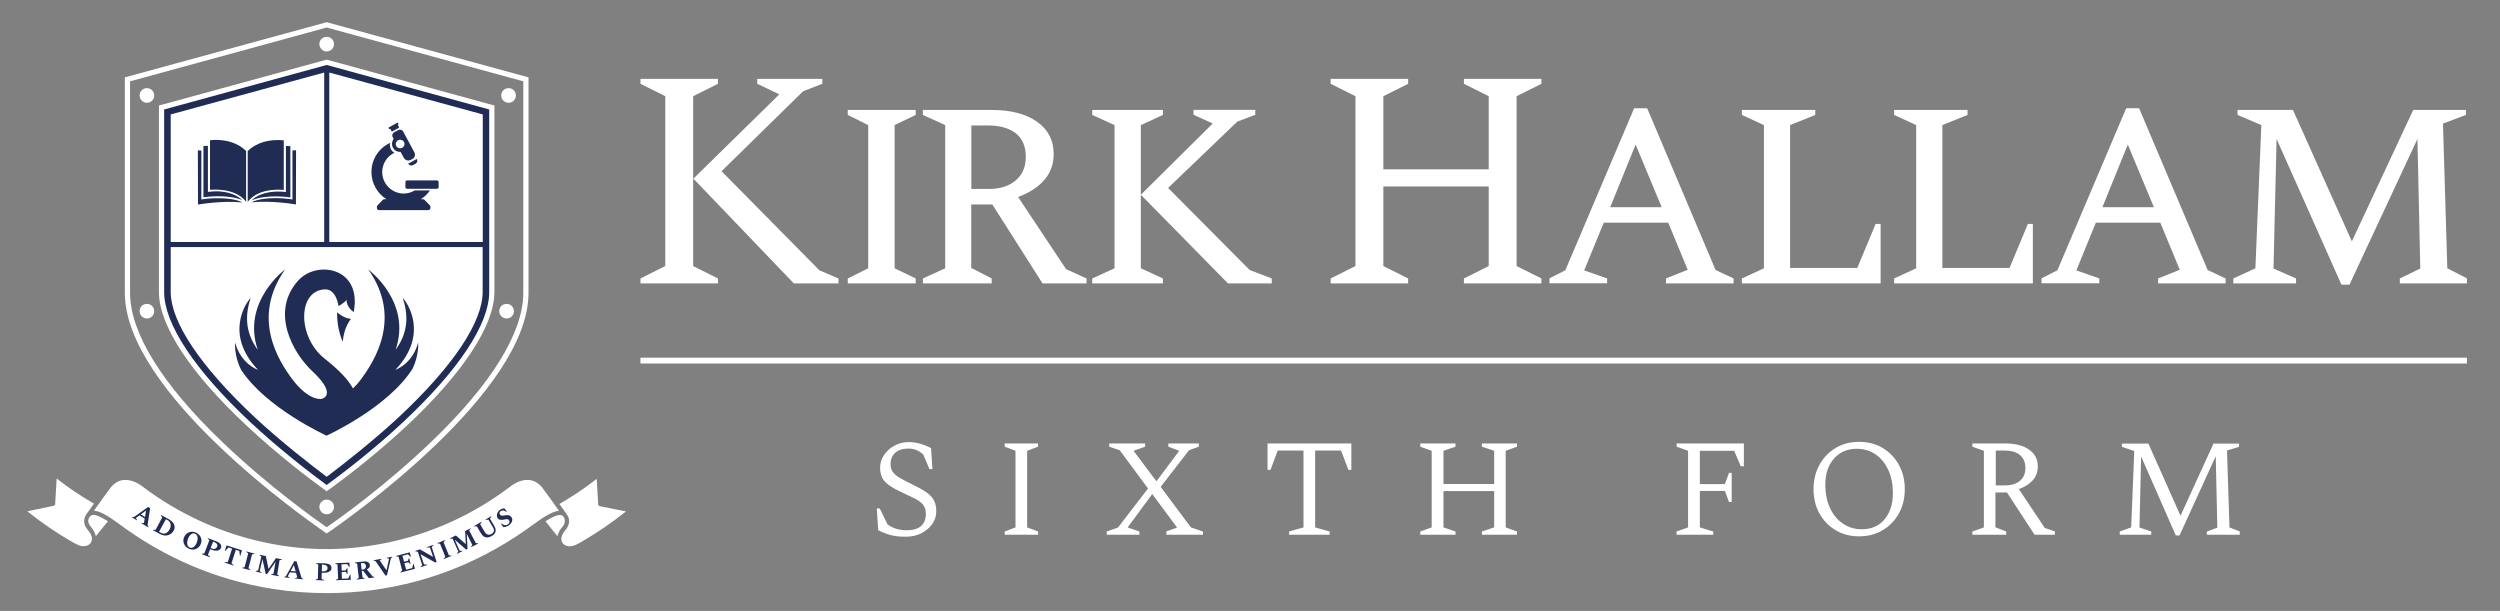 <?xml version="1.0" encoding="utf-8"?>
<!-- Generator: Adobe Illustrator 25.0.1, SVG Export Plug-In . SVG Version: 6.00 Build 0)  -->
<svg version="1.1" id="Layer_1" xmlns="http://www.w3.org/2000/svg" xmlns:xlink="http://www.w3.org/1999/xlink" x="0px" y="0px"
	 viewBox="0 0 2016.5 492.8" style="enable-background:new 0 0 2016.5 492.8;" xml:space="preserve">
<rect x="0" y="0" width="2016.5" height="492.8" fill="#808080" stroke="none"/>
<style type="text/css">
	.st0{clip-path:url(#SVGID_2_);fill:#FFFFFF;}
	.st1{fill:#FFFFFF;}
	.st2{clip-path:url(#SVGID_4_);fill:#FFFFFF;}
	.st3{clip-path:url(#SVGID_4_);fill:#202C54;}
	.st4{clip-path:url(#SVGID_6_);fill:#FFFFFF;}
	.st5{clip-path:url(#SVGID_6_);fill:#202C54;}
</style>
<g>
	<defs>
		<rect id="SVGID_1_" x="21.9" y="17.9" width="1967.9" height="460.5"/>
	</defs>
	<clipPath id="SVGID_2_">
		<use xlink:href="#SVGID_1_"  style="overflow:visible;"/>
	</clipPath>
	<path class="st0" d="M751.8,422.9c2.2-3,3.4-6.5,3.4-10.4c0-3.8-0.7-6.9-2.1-9.3c-1.4-2.5-3.6-4.7-6.6-6.6c-3-2-6.9-4.1-11.7-6.4
		c-3.8-1.8-6.9-3.5-9.3-4.9c-2.4-1.4-4.2-3-5.4-4.7c-1.2-1.7-1.8-3.8-1.8-6.4c0-3.6,1.3-6.6,3.7-8.9c2.5-2.3,6-3.5,10.6-3.5
		c2.4,0,4.5,0.4,6.3,1.1c1.8,0.7,3.7,1.9,5.7,3.5l5.1,12h2.4l-1.1-17c-3-1.5-5.9-2.7-8.8-3.5c-2.9-0.9-6.1-1.3-9.6-1.3
		c-4,0-7.8,1-11.2,2.9c-3.5,1.9-6.2,4.4-8.3,7.5c-2.1,3.1-3.2,6.4-3.2,9.9c0,4.9,1.2,8.7,3.7,11.4c2.5,2.7,6.4,5.3,11.7,7.8
		c4.5,2.1,8.3,3.9,11.5,5.5c3.2,1.5,5.7,3.2,7.4,5.1c1.7,1.8,2.6,4.4,2.6,7.6c0,8.9-5.2,13.4-15.5,13.4c-2.6,0-5.2-0.3-7.8-1
		c-2.5-0.7-5.1-1.9-7.6-3.7l-6.3-12.9h-2.4l1.2,17.6c3.5,1.8,6.9,3.1,10.2,3.9c3.3,0.9,7.3,1.3,11.9,1.3c4.6,0,8.7-0.9,12.4-2.6
		C746.6,428.3,749.6,425.9,751.8,422.9 M810.4,431.3h26.9v-2.6l-8.8-3.3v-61.8l8.8-3.3v-2.6h-26.9v2.6l8.7,3.3v61.8l-8.7,3.3V431.3z
		 M940.9,431.3h29.4v-2.6l-9.7-3.3l-24.4-32.7l22.9-29.6l7.9-2.8v-2.6h-24.6v2.6l8.5,3.2v0.5l-18.1,24.2L914.6,364v-0.5l9.1-3.2
		v-2.6h-29v2.6l8.5,2.9L926,394l-24.2,31.5l-9.1,3.2v2.6H919v-2.6l-9.2-3.2v-0.4l19.6-26.6l19.8,26.7v0.5l-8.4,2.9V431.3z
		 M1087.6,379h2.4v-21.3h-67.6V379h2.4l5.8-15.6h20.8v62l-11.6,3.3v2.6h32.7v-2.6l-11.7-3.3v-62h20.9L1087.6,379z M1195.3,431.3
		h28.3v-2.6l-9.1-3.3v-61.8l9.1-3.3v-2.6h-28.3v2.6l9.9,3.3v26.8h-40.9v-26.8l9.7-3.3v-2.6h-28.4v2.6l9.2,3.3v61.8l-9.2,3.3v2.6
		h28.4v-2.6l-9.7-3.3v-29.3h40.9v29.3l-9.9,3.3V431.3z M1404.1,376.1h2.5v-18.4h-54.2v2.6l9.2,3.3v61.8l-9.3,3.3v2.6h29.6v-2.6
		l-10.8-3.3V396h20.2l3.3,8.9h2.2v-23.5h-2.2l-3.3,9.1h-20.2v-26.9h27.7L1404.1,376.1z M1526.8,397.8c0,8.8-2.3,15.9-6.8,21.2
		c-4.5,5.3-10.6,7.9-18.2,7.9c-5.7,0-10.8-1.5-15.2-4.5c-4.5-3-8-7.2-10.5-12.6c-2.5-5.4-3.8-11.7-3.8-18.9c0-8.8,2.3-15.8,7-21
		c4.6-5.3,10.8-7.9,18.4-7.9c5.7,0,10.7,1.5,15.1,4.5c4.4,3,7.8,7.2,10.3,12.6C1525.6,384.4,1526.8,390.6,1526.8,397.8
		 M1531.6,414.2c3.2-5.7,4.8-12.3,4.8-19.6c0-7.4-1.6-13.9-4.8-19.7c-3.2-5.8-7.6-10.3-13.1-13.6c-5.6-3.3-11.9-4.9-19-4.9
		c-7,0-13.3,1.6-18.8,4.9c-5.5,3.3-9.9,7.8-13.1,13.6c-3.2,5.8-4.8,12.4-4.8,19.7c0,7.4,1.6,13.9,4.8,19.6
		c3.2,5.7,7.6,10.3,13.1,13.5c5.5,3.3,11.8,4.9,18.8,4.9c7.1,0,13.4-1.6,19-4.9C1524.1,424.4,1528.4,419.9,1531.6,414.2
		 M1617.7,391.5h-7.9v-28.1h7.2c5.3,0,9.5,1.2,12.4,3.7c2.9,2.5,4.3,6,4.3,10.5c0,4.2-1.4,7.6-4.3,10.1
		C1626.5,390.2,1622.6,391.5,1617.7,391.5 M1641.1,431.3h16.4v-2.6l-8.2-2.9l-20.9-31.3c4.7-1.7,8.5-4,11.2-7.1
		c2.8-3.1,4.1-6.8,4.1-11.3c0-5.6-2.3-10.1-7-13.4c-4.6-3.3-11-5-19.2-5h-26.6v2.6l9.3,3.3v61.8l-9.3,3.3v2.6h27.3v-2.6l-8.7-3.4
		v-28.1h9.3L1641.1,431.3z M1780,431.3h26.6v-2.6l-8.3-3.3l-2-62l9.7-3v-2.6h-20.6l-26.6,58.2l-25.9-58.2h-21.4v2.6l10,3.4
		l-2.5,61.6l-9.2,3.3v2.6h25.4v-2.6l-9.5-3.2l1.3-57.4l28,63.8h3l29.2-63.9l1.3,57.6l-8.5,3.2V431.3z"/>
</g>
<rect x="516.6" y="288.5" class="st1" width="1473.2" height="4.7"/>
<g>
	<defs>
		<rect id="SVGID_3_" x="21.9" y="17.9" width="1967.9" height="460.5"/>
	</defs>
	<clipPath id="SVGID_4_">
		<use xlink:href="#SVGID_3_"  style="overflow:visible;"/>
	</clipPath>
	<path class="st2" d="M1852,228.6v-4l-18.2-8l2.5-104.5l52.3,117.5h6.5l54.8-117.5l2.3,104.5l-16.5,8v4h54.3v-4l-16-8.2l-3.5-116.7
		l18.5-7v-4h-42.5l-49.5,106l-47.5-106h-44.7v4l19.2,8.2l-4.8,115.5l-17.8,8.2v4H1852z M1716.3,116.6l21,50.5h-41.5L1716.3,116.6z
		 M1693.3,228.6v-4l-18.5-6.5l15.7-38.5h52l15.7,38l-17.5,7v4h54.5v-4l-14.5-6.8l-55.3-130.5H1715l-55.5,130.7l-12.8,6.5v4H1693.3z
		 M1639.7,228.6v-48h-4l-14.8,35.5h-54.2V100.9l20.3-8.2v-4h-59.2v4l17.8,8.2v115.5l-17.8,8.2v4H1639.7z M1516.9,228.6v-48h-4
		l-14.8,35.5h-54.2V100.9l20.3-8.2v-4h-59.2v4l17.8,8.2v115.5l-17.8,8.2v4H1516.9z M1319.3,116.6l21,50.5h-41.5L1319.3,116.6z
		 M1296.3,228.6v-4l-18.5-6.5l15.8-38.5h52l15.7,38l-17.5,7v4h54.5v-4l-14.5-6.8l-55.2-130.5h-10.5l-55.5,130.7l-12.8,6.5v4H1296.3z
		 M1135.8,228.6v-4l-20-10v-64.2h85v64.2l-20,10v4h62.5v-4l-20-10v-137l20-10v-4h-62.5v4l20,10v59h-85v-59l20-10v-4h-62.5v4l20,10
		v137l-20,10v4H1135.8z M1025.8,228.6v-4l-17.8-6.8l-65.8-66.2L998,98.1l14.5-5.5v-4h-49.8v4l15.5,7l-58,57.5l70.3,71.5H1025.8z
		 M938,228.6v-4l-17.8-8.2V100.9l17.8-8.2v-4h-57v4l18,8.2v115.5l-18,8.2v4H938z M819.3,107.5c5.4,4.2,8.1,10.6,8.1,19.1
		c0,8-2.7,14.3-8.1,18.9c-5.4,4.6-12.6,6.9-21.6,6.9h-14.2v-51.2h13C806.2,101.1,813.9,103.3,819.3,107.5 M799.9,228.6v-4l-16.5-8.5
		v-51.2h17l40.5,63.7h35.5v-4l-16.5-7.5l-38.7-58.2c9-3.3,16-7.9,21.1-13.7c5.1-5.8,7.6-12.8,7.6-21c0-11-4.5-19.7-13.4-26
		c-8.9-6.3-21.1-9.5-36.6-9.5h-55.5v4l18,8.2v115.5l-18,8.2v4H799.9z M738.6,228.6v-4l-17-8.2V100.9l17-8.2v-4h-54.8v4l16.5,8.2
		v115.5l-16.5,8.2v4H738.6z M640.3,228.6h36v-4l-15.3-6.5l-79-80l65.8-64.5l15.5-6v-4h-52.5v4l17.8,8.5l-69.3,68L640.3,228.6z
		 M579.1,228.6v-4l-20-10v-137l20-10v-4h-62.5v4l20,10v137l-20,10v4H579.1z"/>
	<path class="st2" d="M104.9,65.6v170.6c0,32.2,25.8,73.9,74.7,120.6c36.5,34.9,74.1,61.7,83.9,68.5c9.8-6.8,47.4-33.5,83.9-68.5
		c48.9-46.7,74.7-88.5,74.7-120.6V65.6L263.5,22.2L104.9,65.6z M263.5,430.3l-1.2-0.8c-16.5-11.4-161.6-113.3-161.6-193.3V62.4
		l162.8-44.5l162.8,44.5v173.8c0,80-145.1,182-161.6,193.3L263.5,430.3z"/>
	<path class="st2" d="M263.5,396.3l-1.2-0.9c-13-9.4-38.4-28.7-63.3-52c-45.6-42.6-70.8-80.9-70.8-107.9V85.1l135.3-37l135.3,37
		v150.4c0,27-25.3,65.5-71.1,108.3c-24.9,23.2-50.1,42.3-63,51.6L263.5,396.3z"/>
	<path class="st3" d="M132.4,88.3v147.2c0,25.8,24.7,63,69.4,104.9c24,22.4,48.5,41.1,61.7,50.8c13.1-9.6,37.4-28.1,61.3-50.4
		c45-42,69.8-79.3,69.8-105.2V88.3L263.5,52.4L132.4,88.3z"/>
	<path class="st2" d="M263.5,41.5c3.3,0,5.9-2.6,5.9-5.9c0-3.3-2.6-5.9-5.9-5.9c-3.3,0-5.9,2.6-5.9,5.9
		C257.7,38.9,260.3,41.5,263.5,41.5"/>
	<path class="st2" d="M410.2,82.9c3.3,0,5.9-2.6,5.9-5.9c0-3.3-2.6-5.9-5.9-5.9c-3.3,0-5.9,2.6-5.9,5.9
		C404.3,80.2,406.9,82.9,410.2,82.9"/>
	<path class="st2" d="M118.5,82.9c3.3,0,5.9-2.6,5.9-5.9c0-3.3-2.6-5.9-5.9-5.9c-3.3,0-5.9,2.6-5.9,5.9
		C112.6,80.2,115.3,82.9,118.5,82.9"/>
	<path class="st2" d="M263.5,414.8c3.3,0,5.9-2.6,5.9-5.9c0-3.3-2.6-5.9-5.9-5.9s-5.9,2.6-5.9,5.9
		C257.7,412.2,260.3,414.8,263.5,414.8"/>
	<path class="st2" d="M408.6,256.9c3.3,0,5.9-2.6,5.9-5.9c0-3.3-2.6-5.9-5.9-5.9c-3.3,0-5.9,2.6-5.9,5.9
		C402.7,254.2,405.3,256.9,408.6,256.9"/>
	<path class="st2" d="M118.5,256.9c3.3,0,5.9-2.6,5.9-5.9c0-3.3-2.6-5.9-5.9-5.9c-3.3,0-5.9,2.6-5.9,5.9
		C112.6,254.2,115.3,256.9,118.5,256.9"/>
</g>
<polygon class="st1" points="389.4,195.2 389.4,92.3 265.6,58.5 265.6,195.2 "/>
<polygon class="st1" points="261.5,58.5 137.7,92.3 137.7,195.2 261.5,195.2 "/>
<g>
	<defs>
		<rect id="SVGID_5_" x="21.9" y="17.9" width="1967.9" height="460.5"/>
	</defs>
	<clipPath id="SVGID_6_">
		<use xlink:href="#SVGID_5_"  style="overflow:visible;"/>
	</clipPath>
	<path class="st4" d="M137.7,222.2L137.7,222.2l0,13.3c0,24.3,24.1,60.2,67.7,101c20.4,19.1,45.6,38.7,58.1,48.1
		c12.5-9.4,37.6-29,58.1-48.1c43.7-40.8,67.7-76.6,67.7-101v-13.3h0v-22.9H137.7V222.2z"/>
	<path class="st5" d="M318.9,298.3c27.2-28.5,9.8-54.1,5.9-58c5.7,16.5,2.9,30.1-5.7,41.8c13.3-38.6-22-64.7-22-64.7
		c27.5,39,5,73.7-5.9,88.5c-2.2,3-4.4,5.4-6.5,7.4c-4-7.4-11.7-15.2-22.7-23.9c-22.4-17.6-22-55.1,0-56c9.4-0.4,11,13.4,11,13.4
		c4-1.8,6.6-4.9,6.6-4.9c-0.4,5.8,5.7,9.8,5.7,9.8c7-36.1-29.8-42.1-44.8-25.4c-22.8,25.4-4.2,58.5,11.4,73.1
		c16.2,15.2,12.2,20.5,8.3,22.1c-3.4,1.4-13.4-0.9-24.4-15.6c-11-14.7-33.4-49.4-5.9-88.5c0,0-35.2,26-22,64.7
		c-8.6-11.7-11.3-25.3-5.7-41.8c-3.9,3.9-21.3,29.5,5.9,58c0,0-13.6-4.4-18.5-22c0,0-0.9,10.6,4.9,22c20.1,30.9,68.9,53.1,68.9,53.1
		s50.1-22.8,69.6-54.4c5.1-10.9,4.3-20.7,4.3-20.7C332.5,293.9,318.9,298.3,318.9,298.3 M276.5,275.6c0.8-11.7,6.6-18.4,6.6-18.4
		c-6.2-0.4-11.2-5.4-11.2-5.4C271.6,266,276.5,275.6,276.5,275.6"/>
	<path class="st5" d="M164.4,160.6l-2,0.3v-1.7v-37.8l-2.8-0.1l0.1,43.7c0,0,19.5-3.4,35.9-1.7c-5.6-2.8-13.5-3.4-19.3-3.4
		C169.6,159.8,164.4,160.6,164.4,160.6 M169.6,154.6l-1.9,0.2l0-1.7v-35.5c-1.3,0-2.5,0.1-3.6,0.2v41.3c0,0,19.3-2.9,31.2,2.3
		c-6.2-6.1-15.9-7.1-21.4-7.1C171.3,154.4,169.6,154.6,169.6,154.6 M198.3,162.5c0.1,0.1,0.1,0.2,0.2,0.2v-40.9
		c-2.4-2.5-11.4-10.4-29.1-8.7v3.1v36.9C169.4,153.2,189.2,150.7,198.3,162.5 M228.9,153.2v-36.9v-3.1c-17.7-1.7-26.7,6.2-29.1,8.7
		v40.9c0.1-0.1,0.1-0.2,0.2-0.2C209.1,150.7,228.9,153.2,228.9,153.2 M234.2,159.2v-41.3c-1.1-0.1-2.3-0.2-3.6-0.2v37.2l-1.9-0.2
		c0,0-1.7-0.2-4.3-0.2c-5.5,0-15.3,1-21.4,7.1C214.9,156.3,234.2,159.2,234.2,159.2 M235.9,121.3v39.6l-2-0.3c0,0-5.3-0.8-11.8-0.8
		c-5.8,0-13.7,0.6-19.3,3.4c16.5-1.7,35.9,1.7,35.9,1.7l0.1-43.7L235.9,121.3z"/>
	<path class="st5" d="M314.8,115.2c-9.2,4.1-15.2,13.3-15.2,23.6c0,9.2,4.9,17.3,12.1,21.9H310c-0.5,0-0.9,0.2-1.2,0.5l-4.3,4.4
		c-0.3,0.3-0.5,0.8-0.5,1.2v1c0,0.9,0.8,1.7,1.7,1.7h19.9h19.9c0.9,0,1.7-0.8,1.7-1.7v-1c0-0.5-0.2-0.9-0.5-1.2l-4.3-4.4
		c-0.3-0.3-0.8-0.5-1.2-0.5h-1.8c2.9-1.8,5.4-4.2,7.4-7.1h-12.3c-2.6,1.6-5.7,2.5-8.9,2.5c-9.5,0-17.3-7.8-17.3-17.3
		c0-6.8,3.9-12.7,9.8-15.6c-0.2-0.1-0.3-0.2-0.5-0.3c-1.8-1.1-2.9-3-3-5.1C314.3,116.9,314.5,116,314.8,115.2 M321.8,102.5l-1-1.9
		l0.4-0.2c0.2-0.1,0.3-0.4,0.2-0.6l-0.3-0.6c-0.1-0.2-0.4-0.3-0.6-0.2l-6.8,3.7c-0.2,0.1-0.3,0.4-0.2,0.6l0.3,0.6
		c0.1,0.2,0.4,0.3,0.6,0.2l0.4-0.2l1,1.9c0.1,0.2,0.4,0.3,0.6,0.2l5.3-2.9C321.8,103,321.9,102.7,321.8,102.5 M325.9,117.6
		c-0.8,1.7-2.7,2.4-4.4,1.8c-0.1,0-0.2-0.1-0.3-0.1c-0.1,0-0.1-0.1-0.2-0.1c-1.4-0.8-2.1-2.3-1.7-3.8c0,0,0,0,0,0l0,0
		c0.1-0.2,0.1-0.5,0.3-0.7c0.8-1.7,2.9-2.5,4.7-1.6C326,113.8,326.8,115.9,325.9,117.6 M334.2,122.8l-9-16.7
		c-0.7-1.4-2.5-1.9-3.9-1.2l-3.4,1.8c-1.4,0.8-1.9,2.5-1.2,3.9l0.8,1.4c-0.3,0.4-0.5,0.7-0.7,1.2c-0.5,1.1-0.7,2.2-0.6,3.3
		c0.1,2,1.2,3.9,3,5.1c0.2,0.1,0.4,0.2,0.6,0.3c1.1,0.5,2.2,0.7,3.3,0.6l2.6,4.8c1.1,2,3.5,2.7,5.5,1.7l1.3-0.7
		C334.6,127.3,335.3,124.8,334.2,122.8 M336.3,128.2l-7.1,3.8c0.8,1.4,2.5,1.9,3.9,1.2l2-1.1C336.5,131.4,337,129.7,336.3,128.2
		 M353.8,150.9v-4c0-0.8-0.6-1.4-1.4-1.4h-24c-0.8,0-1.4,0.6-1.4,1.4v4c0,0.8,0.6,1.4,1.4,1.4h5.9h12.3h5.8
		C353.2,152.3,353.8,151.7,353.8,150.9"/>
	<path class="st4" d="M71.2,427.9c3,3.5,3.7,7.2,2.1,9.8c-1.6,2.5-5.2,3.5-9.1,2.4c-0.7-0.2-4.5-2.1-5.8-2.9
		c-12.4-7.1-24.4-15.2-35.6-24.2l-0.7-0.6l21.1-4.4c0.7-0.2,1.3-0.8,1.3-1.6l1.2-20.4l0.7,0.5c9,7.1,18.8,13.6,29,19.5l0.4,0.2
		l-0.3,0.4c-0.4,0.6-5.6,7.8-5.9,8.3l-0.2,0.2C66.9,419.6,67.4,423.6,71.2,427.9 M86.6,420.2l0.4,0.3l-9.7,12l-0.2-0.8
		c-0.8-2.7-2.2-4.7-3.5-6.4c-2-2.6-3.7-4.9-1.2-8.5v0c0.7-1,1.8-1.5,3.1-1.5C78.5,415.4,82.8,417.8,86.6,420.2 M450.2,412.1
		c-4.3,0.6-10.5,3.9-19.4,10.5c-39.3,29.1-83.2,47.1-130.5,53.4c-12.2,1.6-24.6,2.4-36.9,2.4c-14.4,0-29-1.1-43.3-3.4
		c-44.9-7-86.7-24.6-124.2-52.5c-8.9-6.6-15.1-10-19.4-10.5l-0.7-0.1l0.4-0.6c3.5-4.9,9.8-13.7,12.9-17.8c4.5-5.9,9.9-6.4,11.4-6.4
		l0.3,0c4.8,0,9.5,1.8,14.4,5.5c30,22.7,65.3,38.5,102.1,45.7c15.7,3.1,30.8,4.6,46,4.6c16.1,0,32-1.7,48.7-5.1
		c36.3-7.5,69.7-22.7,99.4-45.2c4.8-3.7,9.6-5.5,13.9-5.5c4.7,0,8.9,2.1,12.2,6.4c3.1,4,9.4,12.9,12.9,17.8l0.4,0.6L450.2,412.1z
		 M452.6,426.2c-0.5,0.5-2.2,3.4-2.8,5.5l-0.2,0.8l-9.6-12l0.4-0.3c3.5-2.2,8.1-4.8,11.2-4.8c1.2,0,2.2,0.4,2.8,1.2
		C457.1,420.7,454.7,424,452.6,426.2 M504.9,412.5l-0.7,0.6c-11.2,8.9-23.2,17-35.6,24.2c-3.5,2-7.6,4.3-11.8,2.9
		c-2-0.7-3.3-2.1-3.8-3.9c-0.7-2.5,0.3-5.4,2.7-8.3c4-4.5,4.5-9.4,1.2-13.5c-1.1-1.5-3.1-4.4-5.4-7.6l-0.3-0.4l0.4-0.2
		c10.2-5.9,20-12.5,29-19.5l0.7-0.5l1.2,20.4c0,0.8,0.6,1.4,1.3,1.6L504.9,412.5z"/>
	<path class="st5" d="M412.4,421.7c0.5-0.7,0.7-1.5,0.8-2.3c0.1-0.8-0.2-1.6-0.7-2.3c-0.6-0.8-1.3-1.3-2.1-1.5
		c-0.8-0.2-2-0.1-3.3,0.1c-1.1,0.2-1.9,0.3-2.5,0.2c-0.5-0.1-1-0.3-1.3-0.8c-0.3-0.5-0.5-1-0.4-1.5s0.4-0.9,0.9-1.3
		c0.4-0.2,0.7-0.4,1.1-0.5c0.4-0.1,0.8-0.1,1.2-0.1l2.5,1.1l0.3-0.2l-2.1-2.6c-0.6,0.1-1.3,0.2-1.9,0.4c-0.6,0.2-1.2,0.5-1.8,1
		c-0.5,0.4-1,0.8-1.3,1.3c-0.4,0.5-0.6,1.1-0.8,1.7c-0.2,0.6-0.2,1.2-0.2,1.8c0.1,0.6,0.2,1.1,0.5,1.6c0.5,0.7,1.1,1.2,1.9,1.4
		c0.8,0.2,1.7,0.2,2.8,0c0.9-0.2,1.7-0.3,2.3-0.4c0.6-0.1,1,0,1.4,0.1c0.4,0.1,0.7,0.4,0.9,0.8c0.4,0.6,0.5,1.1,0.3,1.7
		c-0.2,0.6-0.6,1.1-1.2,1.5c-0.4,0.3-0.8,0.4-1.3,0.6c-0.5,0.1-0.9,0.1-1.4,0.1l-2.7-1.3l-0.3,0.2l2.2,2.8c0.7-0.1,1.4-0.3,2.1-0.5
		c0.7-0.2,1.4-0.6,2.2-1.1C411.3,423.1,411.9,422.4,412.4,421.7 M399,430.3c0.6-0.8,0.8-1.7,0.8-2.7c0-1-0.4-2.2-1.2-3.5l-3.4-5.8
		l1.1-1.6l-0.2-0.3l-4.5,2.7l0.2,0.3l2.1-0.3l3.8,6.4c0.5,0.8,0.7,1.5,0.7,2.2c0,0.6-0.1,1.2-0.5,1.7c-0.3,0.5-0.8,0.9-1.3,1.2
		c-0.6,0.4-1.3,0.6-2,0.7c-0.7,0.1-1.3-0.1-2-0.5c-0.6-0.4-1.3-1.1-1.9-2.1l-3.4-5.8l1.1-1.7l-0.2-0.3l-5.8,3.5l0.2,0.3l2-0.2
		l3.4,5.7c0.8,1.3,1.6,2.2,2.5,2.7s1.9,0.7,2.9,0.6c1-0.1,2-0.5,3.1-1.1C397.7,431.8,398.5,431.1,399,430.3 M372.9,444.6l-0.1-0.3
		l-2,0l-4-9l9.2,8l1.1-0.5l-0.6-12.2l4.5,8.9l-1.1,1.5l0.1,0.3l5.7-2.8l-0.1-0.3l-1.8-0.1l-5.4-10.3l1.4-1.4l-0.1-0.3l-4.5,2.2
		l0.5,10.6l-8-7l-4.7,2.3l0.1,0.3l2,0l4.6,10.5l-1.2,1.5l0.1,0.3L372.9,444.6z M364.2,448.4l-0.1-0.3l-2-0.1l-4.3-10.6l1.3-1.5
		l-0.1-0.3l-6.2,2.5l0.1,0.3l2,0.1l4.3,10.6l-1.3,1.5l0.1,0.3L364.2,448.4z M344.6,455.7l-0.1-0.3l-2.5-0.1l-2.8-8.3l11.8,6.7
		l1.2-0.4l-4-12.1l1.4-1.4l-0.1-0.3l-5.3,1.8l0.1,0.3l2.5,0l2.5,7.6l-10.6-6.1l-3.8,1.3l0.1,0.3l2,0.3l3.6,10.8l-1.4,1.4l0.1,0.3
		L344.6,455.7z M334.7,458.8l-1.1-4.1l-0.3,0.1l-0.8,3.4l-4.9,1.3l-1.4-5.2l3.1-0.8l1.6,1.4l0.3-0.1l-1.2-4.6l-0.3,0.1l-0.7,2
		l-3.1,0.8l-1.3-4.8l4.4-1.2l2.1,2l0.3-0.1l-0.9-3.5l-11,2.9l0.1,0.3l1.9,0.4l2.9,11.1l-1.5,1.3l0.1,0.3L334.7,458.8z M312.1,464.1
		l3.2-13.8l1.1-0.9l-0.1-0.3l-4.4,0.8l0.1,0.3l1.8,0.5l-2,9.1l-0.2,0l-5.3-7.7l1.5-1.1l-0.1-0.3l-6.4,1.2l0.1,0.3l1.6,0.5l7.9,11.5
		L312.1,464.1z M294.2,454.6c0.5,0.4,0.9,1,1,1.8c0.1,0.8-0.1,1.4-0.5,2c-0.4,0.5-1.1,0.9-2,1l-1,0.1l-0.6-5.2l0.8-0.1
		C293,454.1,293.7,454.2,294.2,454.6 M294.1,466.7l0-0.3l-1.7-0.7l-0.6-5.2l1.1-0.1l4.6,5.9l4.5-0.5l0-0.3l-1.6-0.7l-4.5-5.5
		c0.8-0.4,1.4-0.9,1.9-1.5c0.5-0.6,0.6-1.3,0.5-2.1c-0.1-1.1-0.6-1.8-1.5-2.3c-0.9-0.5-2.1-0.7-3.5-0.5l-7.1,0.8l0,0.3l1.9,0.7
		l1.3,11.4l-1.7,1.1l0,0.3L294.1,466.7z M282.9,467.7l-0.2-4.3l-0.3,0l-1.5,3.2l-5.1,0.2l-0.2-5.4l3.2-0.2l1.3,1.7l0.3,0l-0.2-4.7
		l-0.3,0l-1.1,1.9l-3.2,0.1l-0.2-5l4.6-0.2l1.7,2.4l0.3,0l-0.2-3.6l-11.4,0.5l0,0.3l1.8,0.8l0.5,11.4l-1.7,0.9l0,0.3L282.9,467.7z
		 M260.6,455.5c1.2,0,2.1,0.3,2.7,0.7c0.6,0.4,0.9,1.2,0.9,2.1c0,0.8-0.3,1.4-1,1.9c-0.6,0.5-1.5,0.7-2.6,0.7l-1,0l0.1-5.5
		L260.6,455.5z M261.5,468.2l0-0.3l-2.1-0.9l0.1-5l1.8,0c1.1,0,2.2-0.1,3.1-0.4c0.9-0.3,1.6-0.8,2.2-1.3c0.5-0.6,0.8-1.3,0.8-2
		c0-1.3-0.4-2.3-1.4-2.9c-1-0.6-2.3-0.9-3.9-1l-7.2-0.2l0,0.3l1.8,0.9l-0.3,11.4l-1.8,0.8l0,0.3L261.5,468.2z M237,455.8l1.5,5.1
		l-4-0.4L237,455.8z M233.7,466.1l0-0.3l-1.6-0.9l1.8-3.3l4.9,0.5l1,3.6l-1.9,0.6l0,0.3l6.6,0.7l0-0.3l-1.3-0.9l-4-13.3l-1.8-0.2
		l-6.8,12.2l-1.3,0.6l0,0.3L233.7,466.1z M211,462.2l0.1-0.3l-1.6-1.2l2.2-9.7l2.6,11.9l1.1,0.2l6.9-10.1l-1.7,9.8l-1.8,0.5
		l-0.1,0.3l6.2,1.2l0.1-0.3l-1.4-1.2l1.9-11.5l1.9-0.3l0.1-0.3l-4.9-1l-6,8.7l-2.2-10.4l-5.1-1l-0.1,0.3l1.6,1.2l-2.6,11.1l-1.9,0.5
		l-0.1,0.3L211,462.2z M201.8,459.9l0.1-0.3l-1.5-1.3l2.9-11.1l1.9-0.4l0.1-0.3l-6.5-1.7l-0.1,0.3l1.5,1.3l-2.9,11.1l-1.9,0.4
		l-0.1,0.3L201.8,459.9z M188.4,456.2l0.1-0.3l-1.8-1.5l3.5-10.9l2.8,0.9l0.5,3.8l0.3,0.1l1.4-4.4l-12.5-4l-1.4,4.4l0.3,0.1l2.7-2.8
		l2.9,0.9l-3.5,10.9l-2.4,0.1l-0.1,0.3L188.4,456.2z M172.7,437.2c1.1,0.4,1.9,1,2.3,1.6c0.4,0.6,0.5,1.4,0.1,2.3
		c-0.3,0.7-0.8,1.2-1.6,1.5c-0.8,0.3-1.7,0.2-2.7-0.2l-0.9-0.4l2-5.1L172.7,437.2z M169.3,449.5l0.1-0.3l-1.7-1.6l1.8-4.6l1.7,0.6
		c1.1,0.4,2.1,0.6,3,0.6c1,0,1.8-0.2,2.5-0.5c0.7-0.4,1.2-0.9,1.5-1.6c0.5-1.2,0.3-2.3-0.4-3.2c-0.7-0.9-1.8-1.7-3.4-2.3l-6.8-2.6
		l-0.1,0.3l1.4,1.4l-4.1,10.7l-2,0.2l-0.1,0.3L169.3,449.5z M151.4,440.1c-0.4-0.8-0.5-1.7-0.4-2.8c0.1-1.1,0.4-2.2,0.9-3.4
		c0.4-1,1-1.8,1.6-2.4c0.6-0.6,1.3-1,1.9-1.2c0.7-0.2,1.3-0.1,2,0.2c0.7,0.3,1.2,0.9,1.6,1.6c0.3,0.8,0.5,1.7,0.4,2.7
		c-0.1,1.1-0.4,2.2-0.9,3.4c-0.4,1-1,1.8-1.6,2.4c-0.6,0.6-1.3,1-1.9,1.2c-0.7,0.2-1.3,0.1-2-0.2
		C152.3,441.4,151.8,440.8,151.4,440.1 M155.1,443.3c0.9,0,1.8-0.1,2.7-0.4c0.9-0.3,1.6-0.8,2.3-1.4c0.7-0.6,1.2-1.4,1.7-2.4
		c0.4-0.9,0.7-1.9,0.7-2.8c0-0.9-0.1-1.8-0.5-2.7c-0.3-0.8-0.8-1.6-1.5-2.3c-0.7-0.7-1.5-1.2-2.4-1.7c-0.9-0.4-1.9-0.7-2.8-0.7
		c-0.9,0-1.8,0.1-2.7,0.4c-0.9,0.3-1.6,0.8-2.3,1.4c-0.7,0.6-1.2,1.4-1.7,2.4c-0.4,0.9-0.7,1.9-0.7,2.8c0,0.9,0.1,1.8,0.5,2.7
		c0.3,0.8,0.8,1.6,1.5,2.3c0.7,0.7,1.5,1.2,2.4,1.7C153.2,443,154.2,443.2,155.1,443.3 M137.6,422.7c0.3,1.3,0,2.8-0.8,4.3
		c-0.8,1.5-1.9,2.6-3.1,3.1c-1.3,0.5-2.6,0.4-4-0.4l-1.4-0.8l5.5-10.1l1.2,0.6C136.4,420.2,137.3,421.3,137.6,422.7 M129.4,430.9
		c1,0.5,2,0.9,3.1,1c1,0.1,2,0.1,3-0.2c0.9-0.3,1.8-0.7,2.6-1.3s1.4-1.4,2-2.4c0.6-1.1,0.8-2.1,0.7-3.3c-0.1-1.1-0.5-2.2-1.3-3.2
		c-0.8-1-1.9-1.9-3.3-2.7l-6.3-3.4l-0.2,0.3l1.2,1.6l-5.4,10.1l-2-0.1l-0.2,0.3L129.4,430.9z M117.8,411.8L117,417l-3.4-2.1
		L117.8,411.8z M110.4,419.7l0.2-0.3l-1.1-1.5l3-2.2l4.2,2.6l-0.6,3.7l-1.9-0.3l-0.2,0.3l5.6,3.4l0.2-0.3l-0.8-1.4l2.1-13.8l-1.6-1
		l-11.4,8.1l-1.5-0.1l-0.2,0.3L110.4,419.7z"/>
</g>
</svg>

